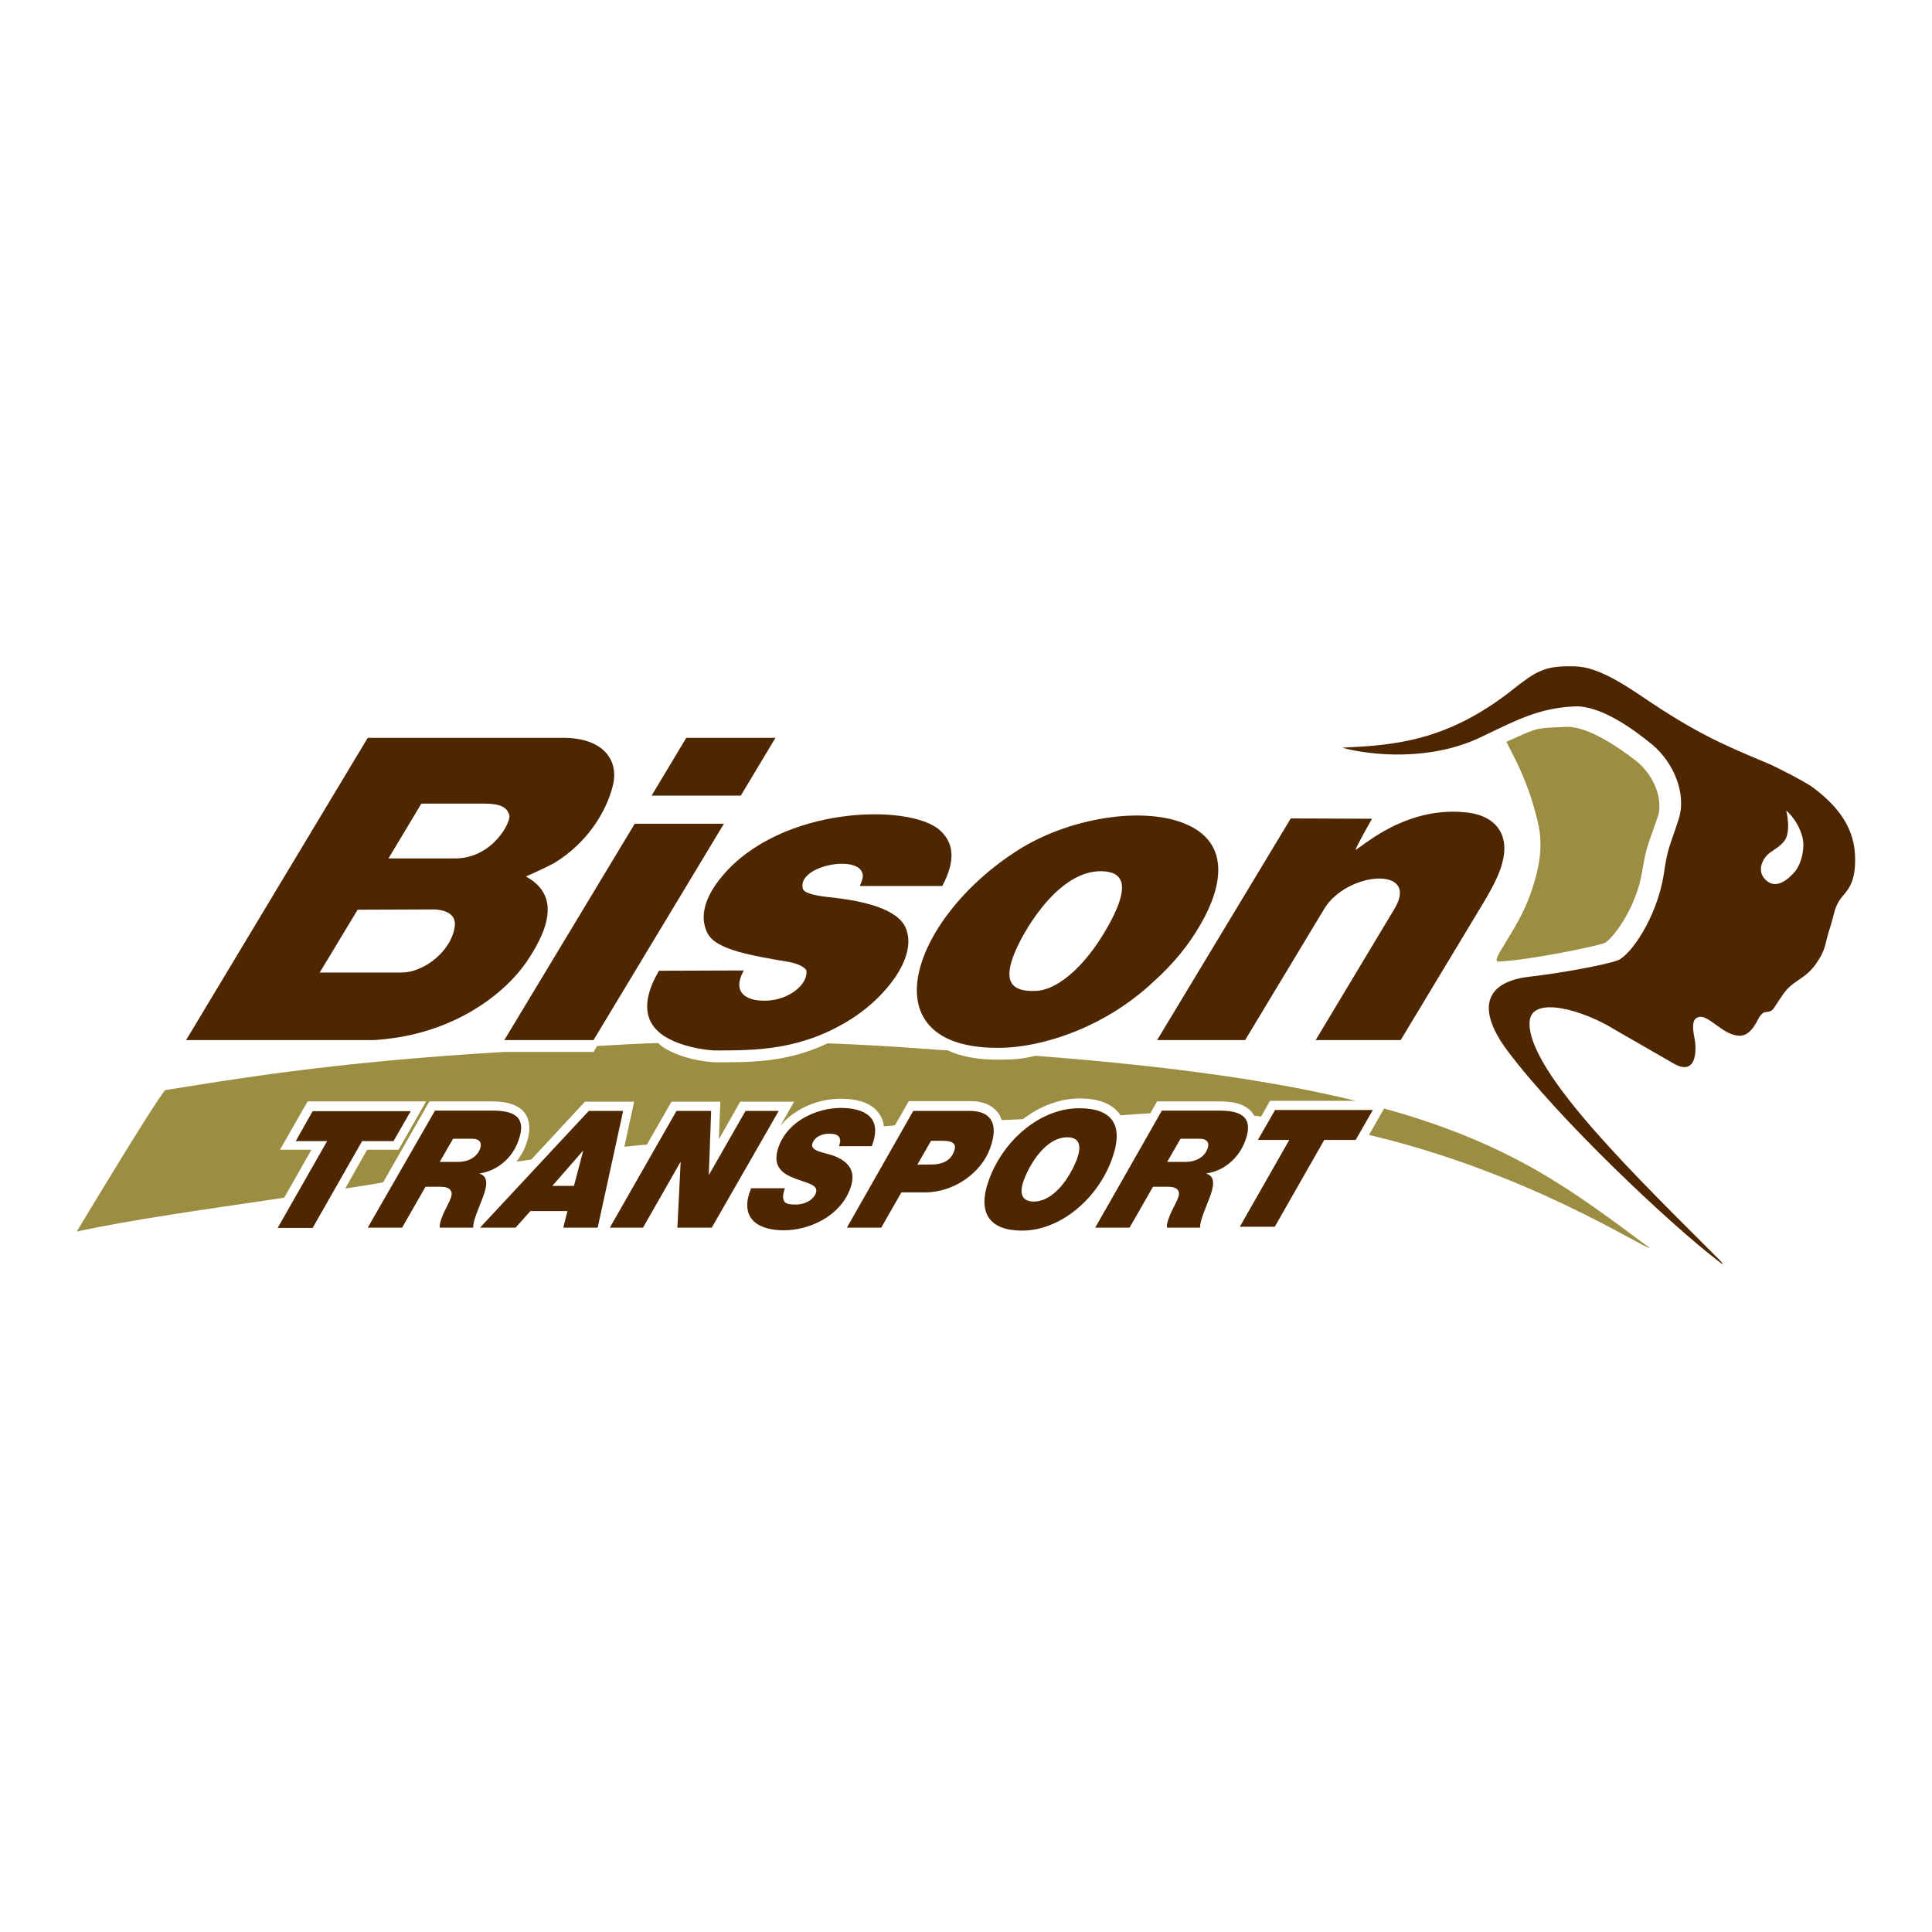 <?xml version="1.0" encoding="utf-8"?>
<!-- Generator: Adobe Illustrator 19.2.1, SVG Export Plug-In . SVG Version: 6.00 Build 0)  -->
<svg version="1.1" id="layer" xmlns="http://www.w3.org/2000/svg" xmlns:xlink="http://www.w3.org/1999/xlink" x="0px" y="0px"
	 viewBox="0 0 652 652" style="enable-background:new 0 0 652 652;" xml:space="preserve">
<style type="text/css">
	.st0{fill:#9B8D42;}
	.st1{fill:#4E2700;}
</style>
<g>
	<path class="st0" d="M457.5,371.5h-28.9l-3,5.3c-0.8-0.1-1.6-0.2-2.4-0.3c-0.1-0.2-0.2-0.4-0.3-0.6c-2.5-3.7-7.6-4.2-11.3-4.2
		h-21.1l-2.3,4c-3.3,0.2-6.6,0.4-10,0.7c0,0,0-0.1-0.1-0.1c-2.5-3.7-7.1-5.6-13.8-5.6c-6.6,0-13.4,2.6-19.1,7
		c-2.3,0.1-4.8,0.2-7.2,0.3c-0.2-0.8-0.5-1.5-1-2.2c-1.3-1.9-4-4.2-9.6-4.2h-20.7l-4.7,8.2c-1.2,0.1-2.5,0.2-3.7,0.3
		c-0.2-1.6-0.7-2.9-1.5-4.1c-2.3-3.5-6.7-5.2-13.2-5.2c-6.9,0-15.2,2.9-20.3,9.2l4.7-8.2h-18.2l-7.1,12.5h-0.1l0.5-12.5h-16.5
		l-8.3,14.5c-2,0.1-4.6,0.4-7.6,0.7l3.3-15.2h-16.6l-18.1,19.5c-1.7,0.3-3.3,0.5-5,0.7c1.3-1.7,2.5-3.6,3.2-5.7
		c1.6-4.3,1.5-7.8-0.2-10.4c-2.5-3.7-7.7-4.2-11.3-4.2h-21.1l-15.6,27.3c-2,0.4-3.2,0.6-3.2,0.6c-3.3,0.5-6.4,1-9.6,1.5l7.4-13.1
		h10.6l9.3-16.3h-40l-9.3,16.3h10.6l-9.2,16.2c-27.8,4.1-51.3,7.4-70,11.4c0,0,25.3-42.1,29.8-47.7c21-3.3,55.1-9.4,114.5-12.9h30.1
		l1.2-2c8.5-0.5,13.7-0.8,20.6-1c1.1,1.1,2.4,2,4.4,2.9c6,3,13.7,3.6,14.7,3.6c11.8,0,24.2,0.2,38.1-6.4c24.5,0.9,40,2.6,40.4,2.3
		c4.6,2.2,10.6,3.4,18.6,3.2c3.8-0.1,6.2-0.1,11.1-1.3C396.5,359.9,431,365,457.5,371.5"/>
	<path class="st0" d="M556.8,421.2C554,421,516.3,395.9,462,383l5.1-8.9C511.3,386.3,531.9,402.8,556.8,421.2"/>
	<path class="st1" d="M142.2,271.2h21.2c5.4,0,7.8,1.2,8.5,4c0.5,2.3-5.7,14.5-18.4,14.5h-22.4L142.2,271.2z M146.8,306.9
		c4.1,0.3,7,1.9,6.7,5.4c-0.9,8.6-10.5,15.9-17.9,15.9l-27.7,0l12.8-21.2L146.8,306.9z M62.8,351h63.1c1.2,0,5.5-0.4,9.6-1.1
		c21-3.8,35.4-15.4,42.2-25.3c9.3-13.7,9.8-23.3-0.2-28.8c5.8-2.6,9-4.2,9.8-4.7c10.8-6.7,17.1-16.8,19.4-25.5
		c2.6-9.6-3.8-16.6-16.5-16.6h-66.1L62.8,351z"/>
	<path class="st1" d="M602.8,273.5c0.9,0.9,3.7,3.3,5.3,8.4c1.3,3.9-0.2,9.7-2.4,12.3c-2.6,3-6.2,5.6-9.3,3.2c-3.9-3-1.8-7.7,1-9.7
		c1.7-1.2,3.4-2.2,4.7-3.8C604.5,280.9,603,274.2,602.8,273.5 M453.2,252.4c9.4,2.5,29.3,4.6,46.5-3.6c12.3-5.9,19.6-9.8,31.5-10.4
		c8.9-0.5,20.2,7.8,26.4,12.9c7.1,5.9,11.7,16.5,8.9,25.2c-3.2,9.8-3.7,9.5-5,18.4c-2.2,14.4-11.1,27.5-15.6,29.2
		c-3.6,1.4-19,4.3-29.6,5.5c-15.2,1.7-18.2,10.8-7.5,25.1c17.6,23.4,54.9,58.5,71.1,70.9c2,1.6,1.8,1.1,0.4-0.4
		c-25.6-25.7-65.2-63.5-64.1-80.4c0.6-9.1,18.4-3.8,28.6,2.6l20,11.5c7.8,4.5,7.8-4.6,7.1-8.2c-1-5.1-0.5-6.6,0.9-7.3
		c3.6-1.8,8.8,6.7,14.9,6.1c3.6-0.4,5.7-5.9,6.1-6.4c1-1.3,1.4-1.5,2.5-1.6c1.7-0.2,1.9-0.6,3-2.3c0.6-0.9,0.4-0.6,2.2-3.3
		c3.4-5.2,7.6-5.2,11.4-10.7c3.7-5.4,2.7-6.4,4.9-12.8c1.4-4.4,1.1-6.6,4.4-10.4c2.4-2.8,4.2-5.9,3.8-13.8
		c-0.6-10.5-7.5-17.4-14.1-22.4c-2.4-1.8-12.4-7-15.6-8.3c-14.6-6.1-23.8-10-42.1-22.4c-7.9-5.4-15.8-10-22.4-10.2
		c-10.8-0.4-13.4,1.6-22.3,8.6c-21.8,16.9-39.7,18-56.2,18.8V252.4z"/>
</g>
<polygon class="st1" points="250,268.5 261.7,249 231.6,249 219.9,268.5 "/>
<polygon class="st1" points="214.2,278 170.2,351 200.3,351 244.3,278 "/>
<g>
	<path class="st1" d="M226.4,350.9c6,3,13.7,3.6,14.8,3.6c13.9,0,29.4,0,46.2-10.7c11.4-7.2,22.7-21.2,18.1-31
		c-3.4-6.9-16.7-9.1-26.3-10.1c-5.2-0.6-8-1.5-8.3-2.9c-2-8.7,24.4-12.4,19.7-1.9c-0.3,0.7-0.4,1.1-0.4,1.1h27.8
		c4.7-8.9,3.8-14.7-0.9-18.9c-10.3-9-53.5-8.2-73.4,15.6c-5.2,6.2-6.9,11.8-6,16.1c0.7,3.5,2.2,5.6,6.3,7.5
		c3.8,1.8,9.3,3.2,21.5,5.2c3.6,0.6,5.8,1.7,6.6,2.9c0.8,4.2-4.8,9.4-12.1,10.2c-7.1,0.7-13.5-1.9-9-10.1l-28.6,0.1
		C219.7,332.2,213.2,344.6,226.4,350.9"/>
	<path class="st1" d="M420.2,351l26.7-44.3c7.7-12.7,32.4-14.5,23.7,0L444,351h28.7l28.2-46.8c3.2-5.4,5.3-9.7,6.1-13.1
		c2.4-8.7-1.5-15.7-11.9-16.9c-11.5-1.3-22.9,2.1-34.3,10.3c-2.1,1.5-3.2,2.3-3.3,2.3c-0.1-0.7,5.3-10,5.5-10.5l-27.4-0.1L390.5,351
		H420.2z"/>
	<path class="st0" d="M516.7,301.1c-4.4,13-14.4,23.6-10.9,23.4c10.6-0.5,32.5-5.1,35.6-6.2c2.4-1,10.7-11.3,12.8-24.3
		c1.1-6.6,1.7-8.3,3.3-12.8c0.5-1.4,1.1-3.1,1.9-5.4c0.5-1.2,0.6-2.5,0.6-3.9c0-5.5-3.3-11.6-8.1-15.3c-6.3-4.9-16-11.3-22.9-11.3
		c-0.2,0-0.4,0-0.5,0c-10.2,0.5-8.9-0.1-20,5c-0.5,0.2,5.9,9.7,9.6,23.7C520,280.7,521.4,287.6,516.7,301.1"/>
	<path class="st1" d="M405.3,311.7c7.1-12.3,10.9-28.6-7.8-34.6c-15-4.7-38-0.3-53.8,9.7c-36.7,23.2-51.7,67.9-5.4,66.8
		c12.9-0.3,34.1-6.3,51.3-22.6C395.8,325.4,401.1,319.1,405.3,311.7 M373.1,294.1c6.7,0.7,7.3,6.1,2,16.3
		c-7.6,14.6-17.6,23.6-25.4,24c-8.4,0.4-11.4-3.1-7.1-13.3C346.2,312.7,358.3,292.5,373.1,294.1"/>
	<path class="st1" d="M152.9,384.3h6.4c3.1,0,3.3,1.9,2.7,3.4c-0.9,2.4-3.4,4.4-7.4,4.4h-6.2L152.9,384.3z M124.1,414.3h11.6
		l7.9-13.8h5.1c3.3,0,4.2,1.6,3.5,3.6c-0.7,2-2.2,4.4-2.9,6.3c-0.7,1.8-1,2.9-0.9,3.9h11.3c-0.1-2.3,1.8-6.4,3.2-10.1
		c1.4-3.7,2.1-7.1-1-8.1l0-0.1c5.9-0.9,10.9-5.1,13-10.9c3.1-8.3-1.6-10.3-8.7-10.3h-19.4L124.1,414.3z"/>
</g>
<path class="st1" d="M162,414.3h12l5-5.6h12.5l-1.4,5.6h11.6l8.6-39.4h-11.6L162,414.3z M196.7,388.4h0.1l-3.1,11.8h-7.3
	L196.7,388.4z"/>
<polygon class="st1" points="205.8,414.3 217,414.3 229.6,392.2 229.7,392.2 228.6,414.3 240.2,414.3 262.8,374.9 251.6,374.9 
	239.3,396.4 239.2,396.4 240,374.9 228.3,374.9 "/>
<g>
	<path class="st1" d="M294.2,386.8c3.8-9.7-2.4-12.9-10.5-12.9c-7.7,0-17.6,4.1-20.9,13c-2.4,6.6,1.1,9.1,5.2,10.7
		c4.6,1.8,8.4,2.2,7.3,5.1c-1,2.6-4.2,3.8-6.6,3.8c-1.9,0-3.3-0.1-4-1c-0.6-1-0.6-2.3,0.2-4.5h-11.4c-4.2,10.1,2.2,14.2,11,14.2
		c8.3,0,18.9-4.5,22.4-14c1.7-4.7,0.9-8.4-4.9-10.9c-3.2-1.4-8.9-1.6-7.8-4.5c1-2.6,3.8-3.2,5.7-3.2c1.3,0,2.5,0.2,3.1,0.9
		c0.6,0.7,0.8,1.7,0.1,3.3H294.2z"/>
	<path class="st1" d="M314.2,385h4c2.5,0,4.9,0.5,3.8,3.5c-1,2.7-3.2,4.5-7.9,4.5h-4.5L314.2,385z M285.8,414.3h11.6l6.8-11.9h7.9
		c10.1,0,19.1-6.8,22-14.8c3.2-8.7,0.1-12.7-6.9-12.7h-19L285.8,414.3z"/>
	<path class="st1" d="M345.5,398.3c2.2-5.9,7.6-14.5,14.7-14.5c4.6,0,4.6,3.6,3.3,7.2c-2.2,5.9-7.6,14.5-14.7,14.5
		C344.2,405.4,344.2,401.9,345.5,398.3 M333.8,398c-4.2,11.4,0.2,17.3,11.1,17.3c13,0,25.5-10.8,30.3-24c4.4-12-0.2-17.3-11-17.3
		C351.1,374,338.7,384.7,333.8,398"/>
	<path class="st1" d="M398.4,384.3h6.4c3.1,0,3.3,1.9,2.7,3.4c-0.9,2.4-3.4,4.4-7.4,4.4h-6.2L398.4,384.3z M369.6,414.3h11.6
		l7.9-13.8h5.1c3.3,0,4.2,1.6,3.4,3.6c-0.7,2-2.2,4.4-2.9,6.3c-0.7,1.8-1,2.9-0.9,3.9H405c-0.1-2.3,1.8-6.4,3.2-10.1
		c1.4-3.7,2.1-7.1-1-8.1l0-0.1c5.9-0.9,10.8-5.1,13-10.9c3.1-8.3-1.6-10.3-8.7-10.3h-19.4L369.6,414.3z"/>
</g>
<polygon class="st1" points="93.7,414.4 105.5,414.4 122.2,385.1 132.8,385.1 138.6,375 105.5,375 99.8,385.1 110.4,385.1 "/>
<polygon class="st1" points="418.4,414 430.2,414 446.9,384.7 457.5,384.7 463.3,374.6 430.3,374.6 424.5,384.7 435.1,384.7 "/>
</svg>
